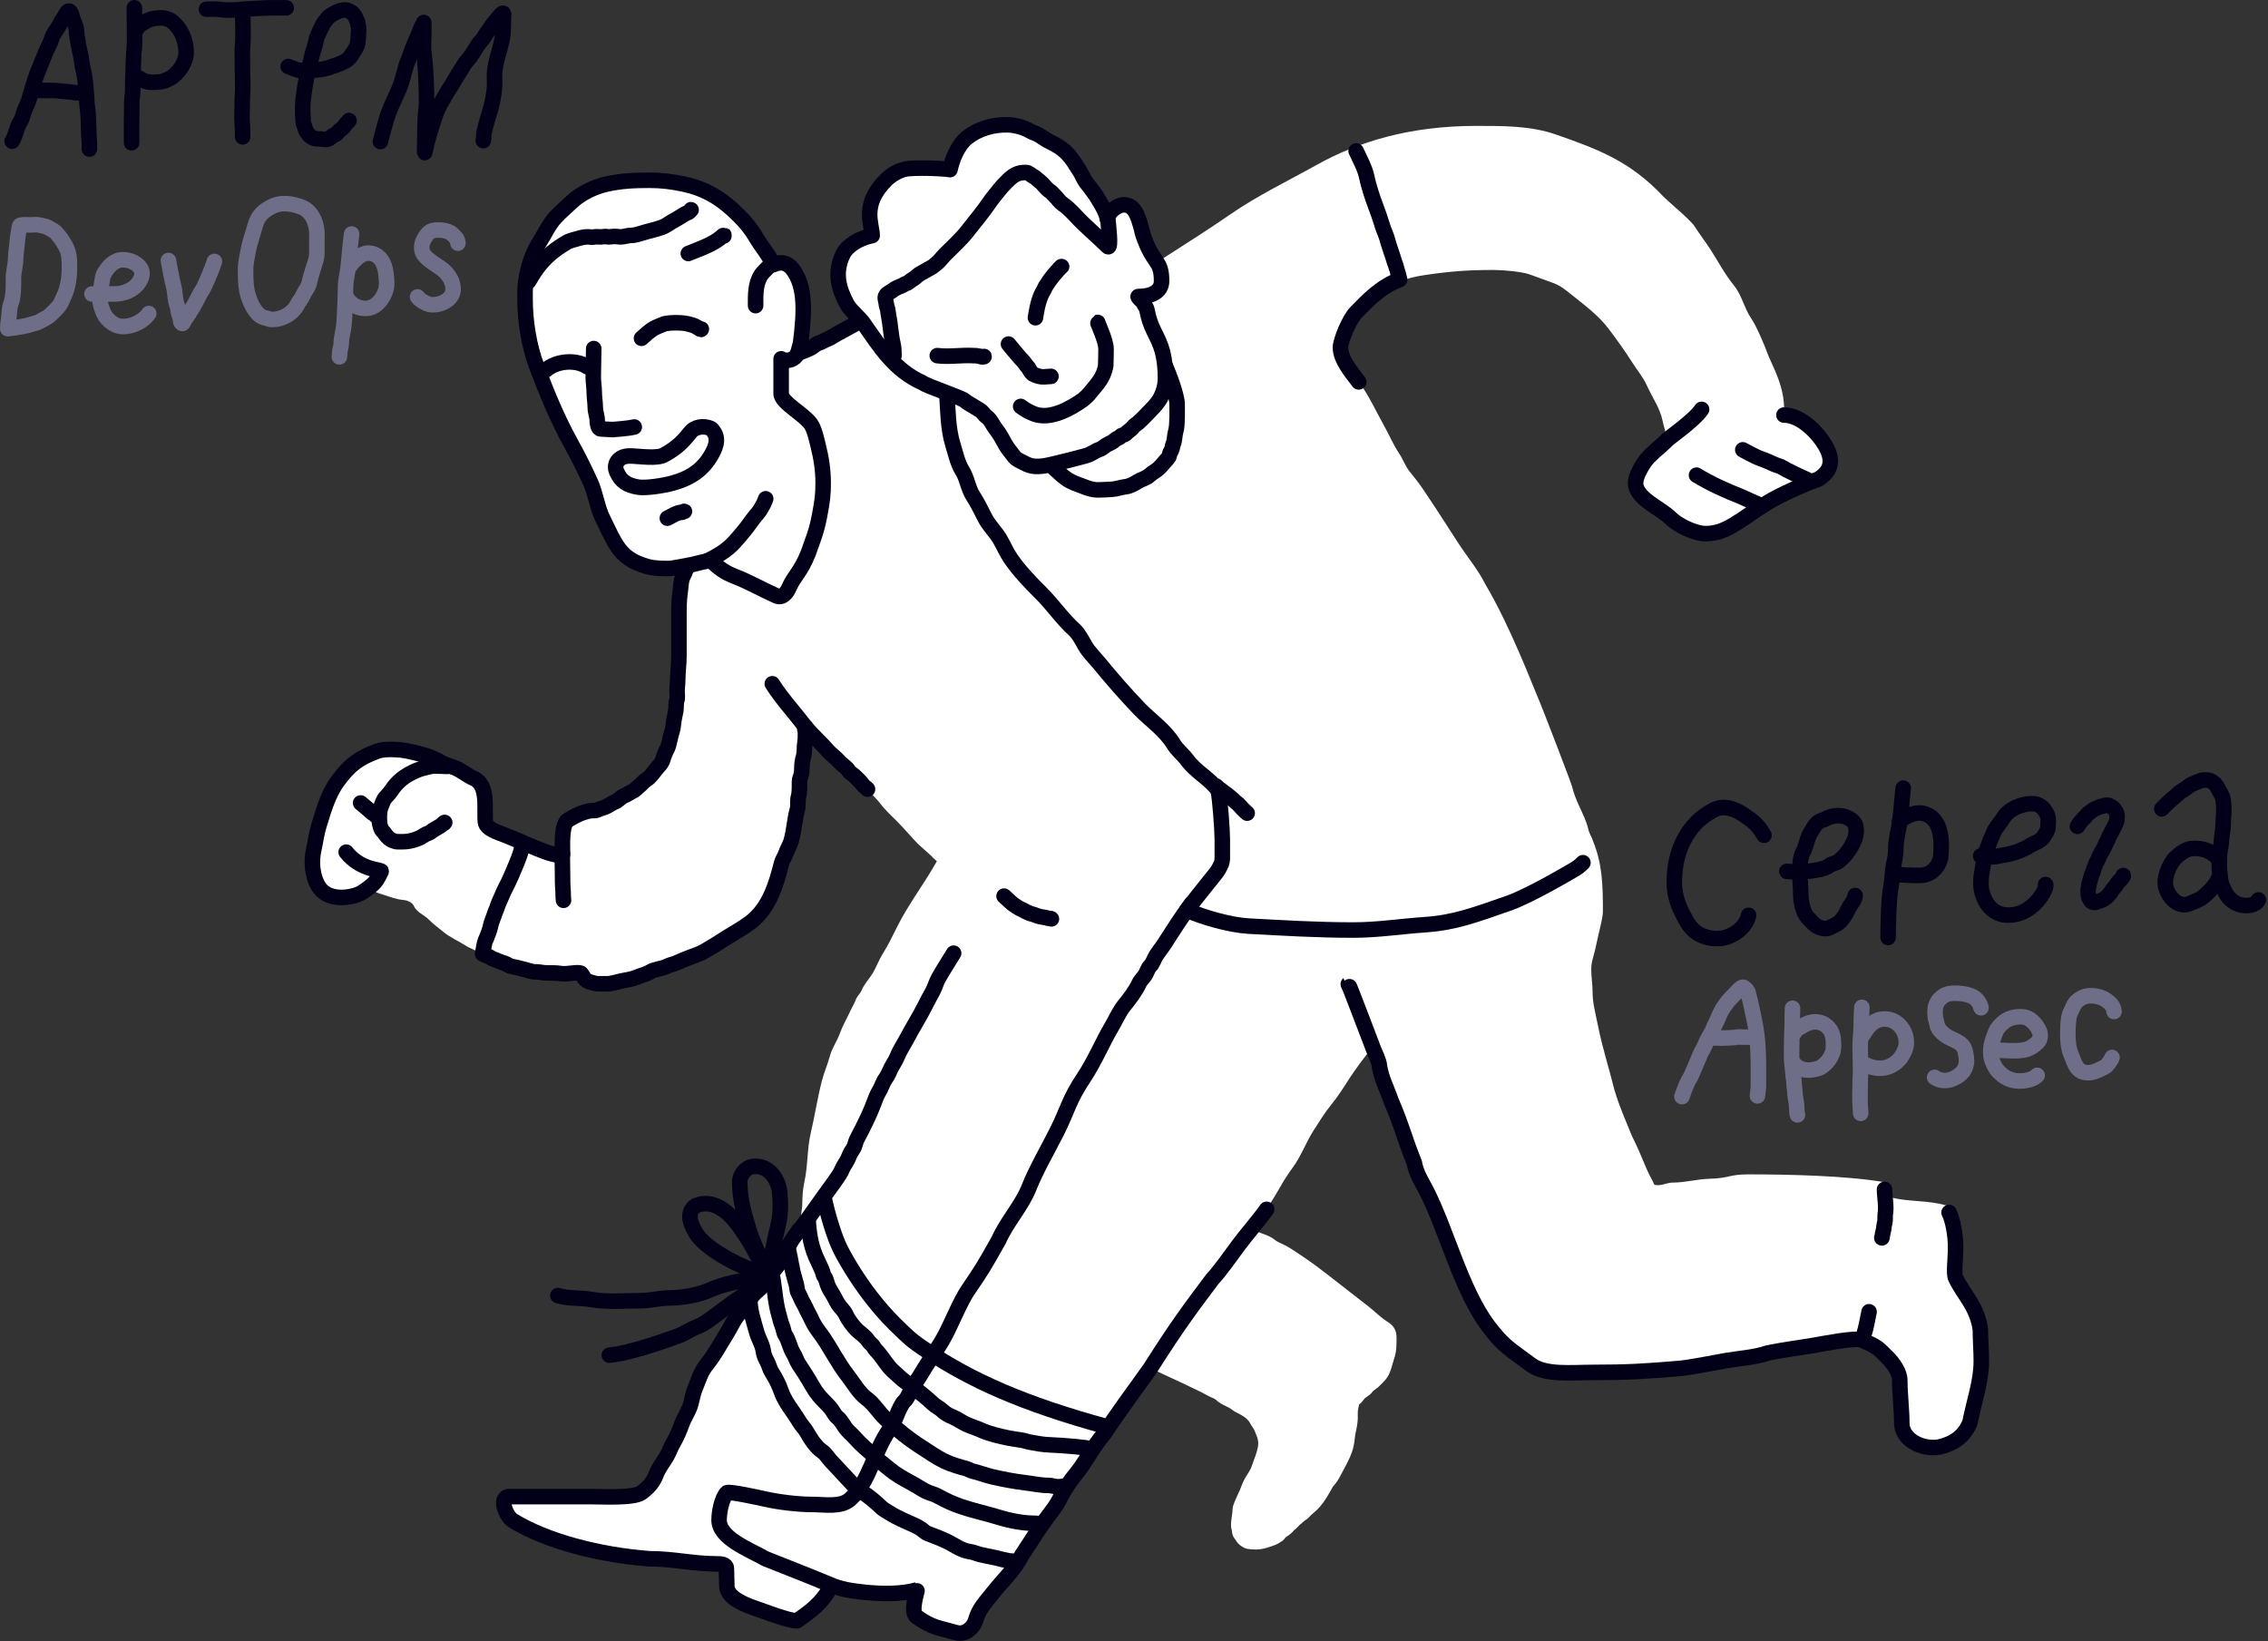 <?xml version="1.0" encoding="UTF-8"?> <svg xmlns="http://www.w3.org/2000/svg" width="876" height="634" viewBox="0 0 876 634" fill="none"><rect x="0" y="0" width="876" height="634" fill="#333333" stroke="none"/><g clip-path="url(#clip0_7720_3629)"><path d="M764.88 513.63C763.74 504.63 758.16 499.83 755.31 493.59C754.5 491.82 755.31 486.66 755.31 481.8C755.31 476.94 753.24 468.63 751.74 465.63C744.42 463.53 737.94 464.34 730.74 462.63C726.09 461.52 732.6 457.47 727.74 456.63C712.86 454.08 690.36 453.63 675.24 453.63C667.74 453.63 667.98 455.13 660.51 455.31C655.59 455.43 650.85 456.81 645.96 456.81C644.07 456.81 642.36 457.8 640.5 457.8C638.37 457.8 639.12 457.59 638.25 456.06C635.1 450.39 634.74 447.63 630.24 438.63C627.24 431.13 625.74 428.13 623.58 421.08C621.24 411.63 619.11 405.63 617.1 395.7C616.08 390.63 615.12 387.3 615.12 383.04C615.12 380.16 614.61 377.37 614.61 374.43C614.61 371.49 615.45 369.72 616.08 366.96L617.64 360C618.12 357.84 619.11 354.24 619.11 352.05C619.11 341.73 618.9 333.81 615.3 324.87C614.85 323.31 613.86 322.05 613.5 320.43C612.81 317.31 611.19 314.1 609.87 311.19C608.82 308.82 607.83 306.48 607.26 303.99C606.96 302.64 595.65 273.15 593.82 269.01C592.11 265.17 583.56 242.34 573.66 225.6C570.78 219.84 566.58 214.98 563.1 209.55C558.6 202.56 554.13 195.6 549.45 188.7C547.92 186.45 546.3 184.41 544.59 182.31C542.76 180.09 542.01 177.57 540.45 175.23C538.14 171.78 536.58 168 534.57 164.4C531.45 158.85 528.63 152.55 524.79 147.45C522.06 143.79 517.74 138.87 517.74 134.13C517.74 131.64 521.04 123.39 523.74 120.63C529.74 114.45 537.39 108.18 549.66 106.35C559.83 104.82 566.64 104.28 576.96 104.28C580.26 104.28 587.61 104.88 590.7 105.96C593.82 107.04 596.82 108.21 599.94 109.32C603.09 110.46 605.19 112.44 607.77 114.45C612.42 118.14 617.67 122.16 621.24 126.9C624.54 131.25 627.69 135.66 630.63 140.28C632.37 143.01 634.74 145.86 636.03 148.77C637.98 153.15 641.31 157.92 642.18 162.63C642.51 164.43 643.41 166.83 643.68 168.66V170.16C640.68 173.16 636.81 175.77 634.68 179.16C633.45 181.14 631.68 184.2 631.68 186.66C631.68 192.54 641.28 196.26 645.18 200.16C648 202.98 654.6 206.16 658.68 206.16C666.81 206.16 671.43 201.18 682.68 194.16C687.48 191.16 697.68 186.66 702.18 185.16C709.68 180.66 706.68 174.48 703.68 170.16C700.62 165.75 694.74 160.35 688.98 160.35C690 150 684.255 140.919 682.68 136.5C681.54 133.29 678.36 125.85 676.41 123.03C673.74 119.16 672.78 114 669.72 110.25C666.15 105.87 663.75 101.19 660.72 96.48C658.74 93.39 656.49 90.54 654.54 87.45C652.98 84.96 644.25 77.82 642.18 75.63C629.79 62.52 617.76 57.78 600.96 51.96C591.21 48.57 580.8 48.63 570.18 48.63C544.59 48.63 524.73 54.69 508.68 63.63C497.34 69.96 485.73 75.51 475.02 82.92C459.51 93.66 439.83 105.27 424.5 116.34C411.63 125.64 399.18 133.35 386.07 140.82L370.98 119.13L330.18 125.13C328.98 125.91 322.86 129.03 321.69 129.87C320.37 130.8 318.72 131.22 317.34 132.06C316.74 132.42 315.96 132.51 315.36 132.87C314.7 133.26 314.16 133.8 313.5 134.19C312.18 135 310.59 135.48 309.18 136.08L296.55 142.92L265.38 219.21C265.38 219.21 264.81 219.9 264.69 220.38C264.48 221.25 263.94 222.09 263.58 222.93C262.86 224.58 262.89 226.86 262.62 228.63C262.08 232.17 262.14 235.62 262.14 239.22V253.41C262.14 256.62 261.66 259.74 261.66 262.92C261.66 264.27 261.42 265.59 261.42 266.97C261.42 268.08 261.69 269.58 261.3 270.63C260.91 271.71 261.15 273.3 260.94 274.47C260.64 276.18 260.13 278.1 260.01 279.81C259.92 281.37 259.29 283.05 258.9 284.58C258.54 286.02 258.24 288.06 257.55 289.35C256.89 290.55 256.23 292.2 255.87 293.55C255.54 294.78 254.4 295.86 253.59 296.79C252.39 298.2 251.13 300.24 249.51 301.2C248.46 301.8 247.86 302.82 246.9 303.54C245.94 304.26 245.28 305.22 244.17 305.7C243.12 306.15 242.16 306.96 241.02 307.38C239.7 307.86 238.77 309.24 237.54 309.69C236.22 310.17 235.23 311.04 233.94 311.61C232.95 312.06 231.81 312.27 230.79 312.78C229.83 313.26 228.6 312.99 227.55 313.2C224.13 313.95 222.15 315.06 219.3 316.74C216.57 318.33 217.2 327.6 217.2 330.06C217.2 331.05 212.34 329.61 211.8 329.43C205.95 327.42 200.34 324.63 194.52 322.38C192.6 321.66 187.74 320.19 187.41 317.61C186.81 312.39 188.79 303.24 182.88 300.63C180.45 299.55 178.44 297.78 175.92 296.67C174 295.83 172.02 295.47 170.19 294.39C166.2 292.05 162.27 291.15 157.62 290.13C154.56 289.44 148.53 289.05 145.62 290.13C138.45 292.8 135.03 295.35 130.44 301.56C126.57 306.81 124.98 312.87 123.06 318.99C122.16 321.9 121.83 324.99 121.14 327.96C120 332.82 120.51 338.64 123.12 342.63C126.24 347.43 133.35 347.25 138.12 345.48C140.13 344.73 140.82 343.89 142.83 343.44C143.46 343.29 144.45 343.98 144.93 344.37C145.59 344.88 146.82 345.21 147.66 345.48C150.21 346.29 153.18 347.43 155.79 347.64C157.35 347.76 159.24 348.51 159.93 350.1C160.95 352.38 163.83 353.4 165.51 355.11C167.34 356.94 169.47 358.5 171.45 360.12C173.94 362.16 176.94 363.39 179.64 365.13C181.74 366.48 184.14 367.17 186.21 368.49C186.84 368.88 187.41 369.12 188.13 369.36C188.94 369.63 189.51 370.17 190.29 370.47C191.82 371.07 193.26 371.7 194.79 372.15C195.51 372.36 196.02 372.9 196.71 373.14C197.61 373.47 198.6 373.59 199.53 373.8C201.33 374.19 203.25 374.76 205.05 375.27C206.07 375.54 207.21 375.39 208.26 375.57C209.22 375.75 210.15 375.87 211.17 375.87C212.82 375.87 214.71 375.87 216.36 376.11C218.91 376.5 221.52 375.57 223.92 375.87C224.46 375.93 225.36 377.88 225.72 378.24C226.2 378.72 227.07 379.23 227.76 379.38C228.81 379.62 229.68 380.07 230.79 380.07C231.99 380.07 233.19 380.1 234.39 380.07C236.1 380.01 238.23 379.32 239.91 378.96C241.68 378.6 243.93 378.33 245.55 377.61C247.2 376.89 249.3 376.44 250.8 375.54C252.84 374.31 255.33 374.37 257.43 373.32C258.42 372.84 259.44 372.63 260.46 372.27C261.54 371.91 262.38 371.43 263.43 370.98C265.35 370.17 267.24 369.51 269.16 368.79C271.11 368.07 272.82 366.93 274.65 365.88C276.54 364.77 278.4 363.51 280.29 362.34C283.44 360.39 286.86 358.56 289.77 356.28C296.94 350.76 299.61 341.88 301.68 333.54C302.01 332.16 302.85 331.17 303.3 329.88C303.9 328.14 304.95 326.58 305.46 324.81C306.54 320.91 306.72 316.74 307.8 312.84C308.25 311.16 307.77 309.3 308.28 307.71C308.58 306.72 308.61 304.92 308.64 303.9C308.67 302.76 308.49 301.56 308.91 300.51C309.45 299.22 309.57 297.81 309.57 296.43C309.57 295.35 309.84 293.64 310.14 292.59C310.71 290.79 310.44 288.57 310.77 286.71C310.98 285.6 310.95 284.52 310.95 283.38C310.95 282.9 310.89 282.54 310.71 281.64L311.04 280.92C313.71 284.19 316.95 287.01 319.68 290.13C320.94 291.6 322.68 292.71 323.94 294.18C325.02 295.44 326.94 296.49 327.72 297.9C328.17 298.71 329.55 299.4 330.24 300.09C331.14 301.05 332.31 302.07 333.03 303.12C333.48 303.81 334.38 304.26 334.92 304.89C335.61 305.67 336.45 306.3 337.08 307.08C337.95 308.13 339.06 309.12 339.9 310.26C341.94 312.96 344.49 315.3 346.89 317.7C349.62 320.43 352.05 323.46 354.78 326.19C355.62 327.03 360 330.72 360.24 331.2L361.86 332.67C356.97 341.4 351.03 349.02 346.59 357.84C344.79 361.44 343.14 364.95 340.98 368.37C339.6 370.59 338.64 373.11 337.41 375.36C336.06 377.82 333.84 379.95 332.79 382.53C332.28 383.82 331.02 384.78 330.54 386.16C329.97 387.72 329.04 389.16 328.35 390.69C327.06 393.51 325.41 396.3 324.36 399.24C323.28 402.27 321.36 404.82 320.52 407.97C319.68 411.12 318.3 414.24 317.46 417.45C315.75 424.11 314.7 431.04 313.14 437.7C311.7 443.85 312.06 450.42 310.68 456.6C310.14 459.09 309.9 461.94 309.9 464.46C309.9 467.28 309.06 470.4 309.06 473.19C309.06 475.26 306.36 477.75 305.4 479.61C304.38 481.56 303.12 483.27 302.43 485.37C301.59 487.92 298.95 490.11 297.63 492.42C296.46 494.43 294.39 497.07 292.62 498.51C290.07 500.58 287.97 504.12 285.9 506.67C284.88 507.93 283.83 509.34 283.05 510.72C282.27 512.13 281.4 513.84 280.56 515.19C278.07 519.12 275.85 523.44 272.91 527.04C270.48 530.01 269.67 533.19 268.29 536.49C267.51 538.35 267.15 540.69 266.61 542.58C265.83 545.31 264.09 547.59 263.19 550.2C262.32 552.69 261.06 555.48 259.74 557.73C258.81 559.32 258.27 561.12 257.28 562.77C256.05 564.84 254.19 567.21 253.35 569.46C252.09 572.76 250.44 574.56 247.59 576.69C244.68 578.88 232.38 578.19 228.09 578.19H196.59C192.42 578.19 195.09 585.69 197.97 587.46C210.9 595.41 231.09 600.69 250.59 602.19C260.13 602.19 267.39 604.17 276.87 604.17C278.22 604.17 280.41 604.26 280.41 605.94C280.41 607.71 280.59 610.92 280.59 612.69C280.59 617.73 288.9 620.4 292.59 621.69C294.9 622.5 304.59 626.19 307.59 626.19C316.59 620.19 318.09 617.19 321.09 612.69L321.24 612.48C324.78 613.83 327.3 614.4 333.6 615.09C340.59 615.87 348.21 615.87 354.09 614.19C354.33 614.13 351.09 623.19 354.09 624.69C359.91 628.83 362.37 628.77 369.09 630.69C373.08 631.83 376.02 628.2 376.59 626.19C377.97 621.36 380.46 619.08 383.4 615.33C387.51 610.05 391.59 606.69 394.59 600.69C397.59 596.19 400.74 591.09 403.59 587.19C406.2 583.59 407.61 582.18 409.59 578.19C411.12 575.1 413.43 571.86 415.59 569.19C419.16 564.81 422.34 558.45 426.09 554.19C432.06 545.22 436.56 539.22 444.03 528.78L446.52 529.5C448.47 530.46 450.45 531.36 452.4 532.26C453.9 532.95 455.43 533.64 456.93 534.36L459.6 535.65C460.71 536.19 461.82 536.73 462.93 537.24C463.71 537.6 464.49 538.02 465.27 538.44C465.78 538.71 466.32 539.01 466.86 539.28C467.25 539.49 467.67 539.67 468.06 539.85C468.72 540.15 469.32 540.39 469.62 540.69C470.85 541.86 472.26 542.55 473.49 543.15C474.33 543.57 475.11 543.93 475.65 544.38C476.46 545.04 477.39 545.52 478.23 545.94C478.65 546.15 479.04 546.36 479.4 546.57L480.06 546.99C480.45 547.23 481.02 547.59 481.2 547.77L481.59 548.16C482.01 548.58 482.4 548.94 482.55 549.24C482.88 549.93 483.33 550.62 483.78 551.28C484.11 551.79 484.44 552.27 484.59 552.63L484.8 553.17C485.46 554.79 486 556.05 486 557.4C486 559.5 485.07 561.96 484.17 564.36C483.9 565.08 483.66 565.77 483.42 566.46C483.06 567.51 482.43 568.53 481.74 569.61C480.96 570.84 480.12 572.25 479.55 573.9C479.16 575.01 478.71 576 478.23 577.02L477.93 577.65C477.66 578.22 477.42 578.79 477.18 579.36L476.82 580.2C476.55 580.83 476.07 582.09 476.07 583.08C476.07 583.86 475.95 584.7 475.8 585.63C475.65 586.68 475.47 587.88 475.47 589.17C475.47 589.98 475.65 590.64 475.77 591.12C475.8 591.24 475.86 591.39 475.86 591.45C475.86 593.07 476.73 594.18 477.18 594.75L477.3 594.87C478.02 596.46 480.3 598.02 481.8 598.29C483 598.5 484.05 598.53 485.1 598.53C487.74 598.53 490.2 597.63 492.39 596.82L492.69 596.7C493.38 596.43 494.01 596.04 494.49 595.74L494.91 595.47C495.69 595.02 496.17 594.39 496.53 593.82C497.7 593.16 499.11 592.05 499.95 590.94C500.31 590.7 500.64 590.46 500.97 590.13C501.18 589.92 501.36 589.74 501.51 589.53C501.69 589.32 501.87 589.11 502.11 588.93C502.56 588.6 502.98 588.21 503.4 587.82L504.12 587.22C504.57 586.95 505.2 586.56 505.71 585.93C506.13 585.42 506.7 584.94 507.33 584.4C507.87 583.95 508.38 583.5 508.89 582.99C510.09 581.79 511.29 580.23 512.31 578.58C513.18 577.17 513.99 575.82 514.77 574.35C514.86 574.17 515.13 573.87 515.37 573.6C515.79 573.09 516.24 572.58 516.57 572.04C517.11 571.14 517.68 570.18 518.16 569.22C518.49 568.56 518.85 567.9 519.21 567.24C520.65 564.54 522.15 561.75 522.87 558.42C523.05 557.52 523.17 556.62 523.26 555.72C523.35 554.97 523.41 554.25 523.59 553.5C523.86 552.36 524.34 550.11 524.43 548.07C524.43 547.56 524.43 547.02 524.43 546.51C524.43 545.64 524.43 544.89 524.58 544.29C524.67 543.93 524.73 543.54 524.82 543.09C524.82 542.94 524.88 542.73 524.91 542.55C525.78 541.89 526.38 541.11 526.83 540.51L527.13 540.12C527.13 540.12 527.58 539.79 527.82 539.61C528.54 539.13 529.56 538.47 530.25 537.42C530.37 537.27 530.79 536.97 531.09 536.76C531.54 536.43 532.02 536.1 532.41 535.74C532.92 535.26 533.4 534.78 533.88 534.27L534.6 533.52C536.58 531.54 537.3 528.93 537.93 526.62C538.11 525.93 538.32 525.24 538.53 524.61C539.4 522.18 539.4 519.48 539.4 517.32V516.99C539.4 516.03 539.4 514.86 538.74 513.48C537.93 511.83 536.58 510.99 535.77 510.48C534.21 509.49 532.8 508.26 531.33 506.97C530.4 506.16 529.47 505.35 528.51 504.6C523.08 500.34 517.62 496.11 512.16 491.88C508.17 488.79 504.81 486.39 501.63 484.32L500.46 483.54C499.2 482.7 497.91 481.83 496.5 481.11C495.99 480.84 495.45 480.57 494.88 480.33C493.92 479.88 493.05 479.46 492.42 478.95C490.89 477.69 489.24 477.12 487.8 476.58C487.29 476.4 486.75 476.22 486.27 475.98C485.1 475.47 483.84 475.26 483.18 475.17C483.06 475.17 482.91 475.14 482.79 475.11C485.1 472.26 487.53 469.32 489.15 467.01C493.89 460.26 494.7 457.2 499.65 450.51C502.26 447 504.75 440.73 507.15 437.01C509.4 433.5 511.59 429.87 514.26 426.6C516.81 423.48 519.03 419.97 521.19 416.58C522.54 414.45 527.79 407.13 529.62 405.21C530.52 404.28 530.1 404.49 530.4 405.21C530.82 406.23 532.62 409.98 532.62 411.48C533.4 416.58 535.62 420.48 537.12 424.98C541.62 435.48 542.28 439.56 546.12 448.98C546.78 453.06 549.15 456.63 550.62 459.48C558.42 474.51 564.18 498.06 574.62 511.98C580.59 519.96 583.17 521.01 591.12 526.98C596.67 531.15 606.9 529.98 615.12 529.98C628.62 529.98 635.52 529.53 648.12 528.48C652.83 528.09 661.5 526.32 666.12 525.48C671.37 524.55 677.58 524.22 682.62 522.48C690.12 520.98 691.62 520.98 700.62 519.48C704.37 518.85 716.55 516.39 718.98 517.47C725.1 520.17 724.8 520.11 729.12 524.43C731.16 526.47 733.62 530.01 733.62 532.98C733.62 538.29 734.4 544.38 734.4 549.48C734.4 556.74 743.82 560.43 750.12 558.48C753.84 557.34 758.07 555.48 760.68 549.48C762.54 540.48 765.12 533.4 765.12 525.48C765.12 521.91 764.76 517.05 764.76 513.48L764.88 513.63Z" fill="white"></path><path d="M681.33 322.65C679.17 318.75 677.01 317.04 673.44 314.7C669.961 312.381 665.909 310.75 661.74 312.96C651.393 318.38 646.68 329.142 646.68 340.89C646.68 345 647.85 348.9 649.68 352.56C651.6 356.37 653.19 359.52 657.21 361.32C660.33 362.7 664.62 363.12 667.86 361.65C671.38 360.107 674.537 357.452 675.39 353.55" stroke="#020019" stroke-width="6" stroke-linecap="round"></path><path d="M690.15 336.57C693.09 336.84 695.82 336.9 698.73 336.51C701.16 336.18 704.67 335.82 706.62 334.29C707.7 333.45 709.35 333.51 710.37 332.52C711.27 331.65 712.26 330.84 713.01 329.88C714.42 328.08 715.62 326.25 716.4 324.06C717.03 322.26 717.39 318.99 715.92 317.46C713.28 314.73 708.69 314.37 705.33 316.23C704.31 316.8 703.14 316.89 702.21 317.64C700.92 318.69 700.53 319.77 699.63 321.06C697.89 323.55 697.8 326.67 696.36 329.22C695.1 331.41 695.22 335.28 695.22 337.74C695.22 340.2 695.52 342.75 695.52 345.21C695.52 347.91 696.33 352.56 698.31 354.51C699.48 355.68 700.56 357.18 702.06 357.93C702.93 358.38 704.13 358.71 705.12 358.71C706.47 358.74 707.79 357.69 709.05 357.15C711.24 356.22 713.04 353.04 714 350.91C714.66 349.44 716.55 347.55 716.55 345.93" stroke="#020019" stroke-width="6" stroke-linecap="round"></path><path d="M735.09 304.44C734.49 309.75 734.28 315.24 733.23 320.49C732.75 322.86 732.24 325.47 732.24 327.87C732.24 329.85 731.88 331.92 731.46 333.84C730.8 336.75 730.92 339.87 730.32 342.81C729.48 346.98 729.27 357.87 729.27 362.13" stroke="#020019" stroke-width="6" stroke-linecap="round"></path><path d="M733.74 317.13C735.21 316.14 739.74 312.63 744.3 314.67C749.82 317.13 750.24 324.63 749.55 331.29C748.71 335.13 745.71 337.98 742.02 338.13C737.73 338.31 732 337.65 733.05 337.98" stroke="#020019" stroke-width="6" stroke-linecap="round" stroke-linejoin="round"></path><path d="M765.03 330.63C767.28 330.96 769.2 331.2 771.42 330.75C774.186 330.181 776.903 329.92 779.55 328.83C780.84 328.26 782.34 327.75 783.51 326.97C785.517 325.59 788.215 325.179 789.54 322.89C790.2 321.78 791.01 320.79 791.01 319.41C791.01 318.03 791.37 316.44 790.83 315.03C789.756 312.166 787.743 310.44 784.8 310.44C780.835 310.44 775.879 312.439 773.73 315.99C772.579 317.909 770.497 320.019 769.8 322.11C769.47 323.16 768.84 324.09 768.51 325.17C768.12 326.49 767.4 327.72 767.07 329.07C766.74 330.27 766.56 331.5 766.26 332.7C765.594 336.028 764.81 339.687 765.24 343.08C765.578 345.684 766.891 348.781 768.78 350.67C770.31 352.2 772.38 353.25 774.54 353.43C785.34 354.33 791.04 342.63 790.08 341.67" stroke="#020019" stroke-width="6" stroke-linecap="round"></path><path d="M802.41 319.2C803.22 317.91 803.94 316.89 805.08 315.87C805.44 315.54 805.83 315.15 806.1 314.73C806.4 314.22 806.97 313.98 807.39 313.65C807.84 313.29 808.35 312.9 808.83 312.63C809.46 312.27 810.15 312.06 810.78 311.73C811.29 311.46 811.89 311.52 812.43 311.31C813.09 311.04 814.32 310.77 814.86 311.31C815.04 311.46 815.25 311.52 815.46 311.58C815.73 311.67 815.88 311.82 816.09 312C816.57 312.42 816.93 312.87 817.23 313.44C817.98 314.79 817.77 316.8 817.2 318.15C816.75 319.17 816.18 320.16 815.67 321.15C815.34 321.84 814.95 322.53 814.56 323.19C814.29 323.64 814.35 324.18 814.02 324.6C813.78 324.9 813.63 325.38 813.45 325.71C813.21 326.22 812.97 326.73 812.73 327.24C812.28 328.26 811.65 329.22 811.11 330.21C810.84 330.69 810.66 331.23 810.45 331.74C810.21 332.31 809.88 332.88 809.58 333.42C809.37 333.84 809.34 334.29 809.13 334.68C808.95 335.01 808.77 335.46 808.68 335.82C808.5 336.84 807.87 337.74 807.66 338.73C807.48 339.6 807.12 340.44 806.94 341.31C806.79 342.03 806.67 342.72 806.55 343.44C806.43 344.16 806.55 344.94 806.61 345.63C806.67 346.38 806.91 346.86 807.24 347.49C807.42 347.85 807.78 348.3 808.17 348.45C808.56 348.6 809.37 348.75 809.76 348.48C810.03 348.27 810.39 348.24 810.72 348.15C811.02 348.06 811.29 347.88 811.62 347.79C812.1 347.67 812.4 347.31 812.85 347.1C813.48 346.8 814.05 346.08 814.53 345.6C814.8 345.33 814.98 345 815.22 344.76C815.46 344.52 815.52 344.25 815.7 343.95C816.12 343.35 816.66 342.84 817.11 342.24C817.56 341.64 817.89 340.98 818.4 340.44C818.85 339.99 819.36 339.6 819.69 339.06C819.81 338.85 820.2 338.4 820.11 338.19" stroke="#020019" stroke-width="6" stroke-linecap="round"></path><path d="M834.96 312.451C836.16 311.281 837.33 309.991 838.62 308.911C839.28 308.341 839.94 307.861 840.57 307.261C841.23 306.661 841.95 305.941 842.73 305.491C843.6 305.011 844.41 304.471 845.13 303.841C845.73 303.301 846.6 302.911 847.35 302.611C847.71 302.461 848.07 302.281 848.4 302.131C848.76 301.981 849.18 301.921 849.51 301.741C850.11 301.411 850.95 301.291 851.64 301.291C852.24 301.291 853.02 301.291 853.59 301.531C854.94 302.071 855.96 303.031 856.59 304.351C857.31 305.851 858.45 307.321 858.69 309.001C858.84 310.081 858.93 311.131 858.93 312.211V314.041C858.93 314.701 858.78 315.361 858.78 316.021C858.72 318.121 858.66 320.191 858.3 322.261C858 324.121 858.03 326.041 857.61 327.901C857.13 330.001 857.19 332.281 857.19 334.411C857.19 335.911 857.4 337.351 857.58 338.821C857.73 340.171 857.94 341.491 858.54 342.751C858.81 343.321 859.11 343.921 859.38 344.491C859.59 344.971 859.92 345.391 860.19 345.841C860.73 346.801 861.75 347.551 862.56 348.271C862.77 348.451 863.07 348.541 863.31 348.691C863.49 348.811 863.73 348.991 863.94 349.051C864.42 349.201 864.84 349.411 865.32 349.531C867.57 350.101 871.11 349.921 872.28 347.611" stroke="#020019" stroke-width="6" stroke-linecap="round"></path><path d="M856.5 331.5C855.33 330.06 853.95 329.161 852.21 328.471C850.53 327.811 848.43 327.601 846.63 327.751C844.29 327.961 842.04 329.701 840.39 331.231C837.75 333.721 835.5 339.511 836.64 343.081C838.05 347.431 841.98 350.761 845.91 348.961C847.62 348.181 849.63 347.581 851.07 346.351C852.9 344.821 855.93 341.911 856.71 339.631" stroke="#020019" stroke-width="6" stroke-linecap="round" stroke-linejoin="round"></path><path d="M649.65 423.6C650.19 421.89 650.82 420.36 651.48 418.74C651.99 417.54 652.77 416.46 653.31 415.26C654.45 412.62 655.62 410.04 656.67 407.37C657.03 406.47 657.57 405.63 658.02 404.79C658.62 403.65 658.98 402.42 659.61 401.31C660.27 400.17 660.96 399.09 661.5 397.89C661.89 396.99 662.25 396.06 662.7 395.19C663.6 393.51 664.14 391.65 665.13 390.03C666.09 388.5 667.2 386.85 668.49 385.59C669.54 384.54 670.5 383.43 671.55 382.41C671.97 381.99 672.84 381.06 673.44 381.39C674.4 381.9 675.18 382.86 675.33 383.94C675.45 384.84 675.81 385.74 676.02 386.64C676.26 387.75 676.53 388.86 676.74 390C677.16 392.1 677.67 394.17 678.03 396.27C678.39 398.37 678.66 400.41 678.84 402.54C679.26 407.91 679.17 413.31 679.17 418.71C679.17 419.49 679.17 420.24 679.08 421.02C679.08 421.41 678.93 421.8 678.9 422.19C678.9 422.55 678.81 422.91 678.81 423.3" stroke="#6E6E89" stroke-width="6" stroke-linecap="round"></path><path d="M660.196 400.98C661.516 400.8 664.2 401.04 665.55 400.98C666.51 400.92 667.44 400.92 668.4 400.86C669.3 400.8 670.29 400.77 671.16 400.59C671.76 400.47 672.36 400.62 672.96 400.62L678 400.59" stroke="#6E6E89" stroke-width="6" stroke-linecap="round"></path><path d="M765.15 389.28C764.79 387.54 763.47 385.65 761.79 384.9C759.66 383.94 757.29 383.64 754.95 383.64C753.48 383.64 751.89 383.88 750.63 384.72C750.03 385.11 749.46 385.62 748.98 386.13C748.53 386.58 748.29 387.15 747.99 387.72C747.45 388.74 747.39 389.97 747.39 391.11C747.39 392.88 747.81 394.26 748.23 395.97C748.65 397.71 750 398.88 751.35 399.9C754.11 401.94 758.28 402.15 759.09 406.26C759.39 407.73 759.72 409.44 759.45 410.94C759.15 412.65 758.43 413.85 757.11 414.99C756.24 415.74 751.74 419.16 747.24 416.16" stroke="#6E6E89" stroke-width="6" stroke-linecap="round"></path><path d="M769.59 405.33C771.72 405.75 773.79 405.75 775.92 405.84C777.81 405.93 779.85 405.9 781.71 405.6C783.72 405.27 785.67 403.98 787.08 402.54C788.07 401.52 788.28 399.75 787.74 398.43C787.08 396.81 786.21 395.58 784.89 394.41C784.38 393.96 783.84 393.6 783.24 393.3C781.68 392.49 778.77 392.67 777.06 393.18C775.02 393.78 773.61 394.86 772.23 396.42C771.75 396.96 771.24 397.65 770.94 398.31C770.16 400.2 769.59 401.76 769.14 403.74C768.81 405.3 768.78 407.61 769.26 409.11C769.83 410.85 770.67 412.71 771.99 414.03C773.7 415.74 775.26 416.73 777.6 417.3C779.85 417.87 784.77 417.63 786.84 415.38" stroke="#6E6E89" stroke-width="6" stroke-linecap="round"></path><path d="M816.54 390.721C816.33 389.551 816.12 388.681 815.25 387.811C814.17 386.731 812.88 385.74 811.41 385.26C809.01 384.45 805.62 384.211 803.43 385.801C802.77 386.281 801.99 386.791 801.51 387.481C800.97 388.261 800.61 389.101 800.22 389.971C799.89 390.721 799.5 391.411 799.29 392.221C798.99 393.301 798.9 394.441 798.81 395.551C798.69 396.871 798.69 398.25 798.69 399.6C798.69 402.113 798.93 404.972 799.92 407.28C800.25 408.12 800.55 408.991 800.91 409.831C801.63 411.631 802.71 413.641 804.78 414.151C807.884 414.903 810.044 413.552 812.85 412.2C813.6 411.84 814.32 410.881 814.77 410.221C815.1 409.711 815.58 409.081 815.76 408.481" stroke="#6E6E89" stroke-width="6" stroke-linecap="round"></path><path d="M692.34 389.459C692.25 391.529 692.25 393.629 692.25 395.699C692.25 397.259 692.07 398.819 692.07 400.379C692.07 402.629 691.98 404.849 691.98 407.099C691.98 408.839 692.04 410.579 692.31 412.319C692.43 413.099 692.4 413.939 692.55 414.749C692.64 415.199 692.55 415.649 692.67 416.099C692.73 416.399 692.82 416.729 692.85 416.999C692.85 417.929 692.97 418.799 693.03 419.729C693.09 420.509 693.27 421.289 693.3 422.039C693.33 423.389 693.6 424.799 693.84 426.149C693.99 426.899 693.9 427.679 693.99 428.429C694.05 429.119 694.02 430.019 694.26 430.649" stroke="#6E6E89" stroke-width="6" stroke-linecap="round"></path><path d="M693 399C694.05 397.17 695.22 396.9 696.96 395.88C699.06 394.65 701.67 394.29 703.92 395.28C704.97 395.76 705.39 396.15 706.2 396.96C707.91 398.67 708.18 401.16 708.18 403.47C708.18 404.64 708.15 405.75 707.73 406.86C707.01 408.75 705.93 410.28 704.34 411.51C703.71 411.99 703.17 412.5 702.36 412.68C696.24 414.63 693.754 411.75 693 411" stroke="#6E6E89" stroke-width="6" stroke-linecap="round"></path><path d="M719.13 389.101C719.01 391.411 718.89 393.721 718.89 396.031C718.89 397.711 718.68 399.361 718.62 401.041C718.62 402.301 718.41 403.531 718.47 404.821C718.5 405.691 718.53 406.561 718.53 407.431C718.53 409.141 718.59 410.851 718.62 412.591C718.62 413.431 718.74 414.211 718.62 415.051C718.53 415.771 718.5 416.491 718.5 417.211C718.5 419.911 718.35 422.611 718.41 425.311C718.41 426.361 718.53 427.441 718.59 428.521C718.59 429.031 718.68 429.541 718.68 430.051" stroke="#6E6E89" stroke-width="6" stroke-linecap="round"></path><path d="M718.74 401.131C719.16 400.111 720.12 398.881 720.72 397.951C721.86 396.181 723.75 394.381 725.85 393.871C729.39 392.971 732.75 394.321 734.85 397.561C735.87 399.151 736.32 400.891 736.32 402.781C736.32 404.881 735.21 407.011 734.04 408.691C727.77 416.161 719.64 410.761 719.67 410.761" stroke="#6E6E89" stroke-width="6" stroke-linecap="round"></path><path d="M4.68 54.541C6.18 52.261 6.3 49.291 7.83 47.011C8.73 45.661 8.91 43.921 9.54 42.451C10.08 41.191 10.68 40.021 11.1 38.731C12.18 35.281 13.05 31.741 14.34 28.381C15.36 25.711 16.5 23.191 17.52 20.521C18.09 19.051 18.9 17.671 19.5 16.201C19.92 15.151 20.19 14.011 20.82 13.051C21.48 12.061 22.05 11.071 22.68 10.111C23.19 9.331 23.52 8.281 24.12 7.591C24.96 6.661 25.2 5.491 25.95 4.651C27.27 3.181 27.81 6.301 28.17 7.381C28.62 8.731 29.46 10.231 29.52 11.641C29.58 13.291 29.91 14.851 30.15 16.471C30.51 19.021 31.35 21.451 31.62 24.031C31.86 26.311 32.64 28.561 32.85 30.841C33.06 33.391 33.42 35.881 33.48 38.461C33.54 40.951 34.11 43.381 34.11 45.871C34.11 47.821 34.32 49.741 34.32 51.721C34.32 53.071 34.53 54.241 34.53 55.651C34.53 56.281 34.53 56.941 34.53 57.571" stroke="#020019" stroke-width="6" stroke-linecap="round"></path><path d="M12.677 34.98C15.167 34.86 18.81 34.979 21.3 34.979C22.68 34.979 23.97 35.369 25.35 35.369C26.94 35.369 28.5 35.849 30.12 35.879C30.48 35.879 32.67 36 33 36" stroke="#020019" stroke-width="6" stroke-linecap="round"></path><path d="M51.99 12.299C52.71 11.369 53.49 9.929 54.6 9.269C55.53 8.729 56.52 8.069 57.54 7.679C59.01 7.109 60.63 6.899 62.16 6.899C63.54 6.899 65.1 7.289 66.24 8.129C70.02 10.919 71.91 15.719 71.91 20.369C71.91 21.299 71.64 22.469 71.31 23.339C70.68 24.989 69.78 26.639 68.52 27.899C67.86 28.559 67.14 29.339 66.36 29.849C65.58 30.359 64.65 30.719 63.84 31.109C62.97 31.499 61.71 31.679 60.78 31.679C59.85 31.679 59.04 31.889 58.14 31.769C57.12 31.649 55.92 31.469 55.05 30.929C54.75 30.749 53.19 29.969 52.05 29.129" stroke="#020019" stroke-width="6" stroke-linecap="round"></path><path d="M51.9 3C51.9 6.72 51.99 10.44 51.99 14.16C51.99 16.29 51.99 18.48 51.63 20.58C51.57 20.94 51.63 21.36 51.63 21.75C51.63 22.26 51.54 22.74 51.54 23.25C51.54 24.36 51.45 25.5 51.45 26.61C51.45 28.35 51.27 30.09 51.27 31.8V35.1C51.27 36.42 50.91 37.74 50.91 39.06C50.88 41.55 50.82 44.01 50.82 46.5V55.14" stroke="#020019" stroke-width="6" stroke-linecap="round"></path><path d="M79.74 3.569C81.96 3.479 83.94 3.479 86.1 3.779C87.78 3.989 89.52 3.839 91.23 3.839C92.58 3.839 93.87 3.479 95.22 3.479C96.81 3.479 98.4 3.209 99.99 3.209C101.31 3.209 102.6 3.029 103.92 3.029H110.55" stroke="#020019" stroke-width="6" stroke-linecap="round"></path><path d="M93.72 3.926C93.72 7.826 94.08 13.53 93.72 17.43C93.51 19.651 93.63 21.84 93.63 24.09C93.63 25.081 93.63 26.041 93.63 27.03C93.63 28.11 93.72 29.16 93.72 30.241C93.72 32.1 93.84 33.961 93.72 35.85C93.54 37.95 93.54 40.081 93.54 42.211C93.54 43.861 93.39 45.511 93.54 47.16C93.69 49.02 93.72 50.971 93.72 52.861" stroke="#020019" stroke-width="6" stroke-linecap="round"></path><path d="M111.3 25.679C112.8 26.189 114.75 27.209 116.43 27.209C117 27.209 117.57 27.209 118.14 27.299C119.55 27.539 121.02 27.089 122.43 26.999C123.87 26.909 125.37 26.609 126.78 26.219C127.56 25.979 128.31 25.589 129.12 25.409C129.57 25.289 130.02 25.199 130.44 24.959C130.77 24.749 131.16 24.689 131.49 24.539C131.97 24.329 132.42 23.999 132.93 23.819C133.77 23.519 134.76 22.679 135.3 21.929C136.05 20.879 136.68 19.769 137.4 18.689C137.7 18.239 137.85 17.609 138.06 17.129C138.3 16.589 138.15 15.929 138.3 15.359C138.45 14.849 138.39 14.309 138.39 13.769C138.39 13.289 138.51 12.869 138.51 12.419C138.51 11.579 138.6 10.619 138.36 9.809C138.21 9.329 138.21 8.819 138.06 8.339C137.94 7.919 137.64 7.559 137.49 7.139C137.19 6.269 136.56 5.309 135.78 4.769C135.06 4.289 134.22 3.839 133.35 3.839C131.88 3.839 130.56 4.319 129.27 5.039C128.55 5.459 127.56 5.939 126.96 6.509C126.45 7.019 126.03 7.619 125.58 8.159C125.07 8.789 124.68 9.359 124.38 10.139C124.05 11.009 123.51 11.789 123.18 12.659C122.91 13.379 122.49 14.069 122.28 14.789C122.04 15.629 121.95 16.499 121.71 17.339C121.23 19.019 120.63 20.639 120.27 22.349C119.67 25.379 118.62 28.319 118.14 31.379C117.57 34.919 116.91 38.399 116.91 41.999C116.91 43.739 117 45.419 117.12 47.129C117.18 47.819 117.48 48.479 117.72 49.109C117.93 49.619 118.02 50.249 118.32 50.729C119.4 52.499 120.63 53.639 122.76 53.639C123.87 53.639 124.92 53.849 126.06 53.849C127.26 53.849 127.74 52.829 128.67 52.319C129.03 52.109 129.69 52.019 129.96 51.719C130.26 51.419 130.47 51.059 130.77 50.759C131.43 50.099 132.3 49.649 132.87 48.929C133.17 48.569 133.35 48.119 133.68 47.789C134.1 47.369 134.46 47.039 134.82 46.559" stroke="#020019" stroke-width="6" stroke-linecap="round"></path><path d="M146.94 54.691C147.69 51.691 148.47 48.661 149.37 45.721C150.24 42.871 151.47 40.231 152.7 37.561C153.78 35.251 154.86 32.851 155.49 30.361C155.88 28.831 156.3 27.301 156.75 25.771C157.26 24.061 158.04 22.471 158.58 20.761C159.42 18.001 160.77 15.511 161.82 12.841C162.15 11.971 162.51 11.131 162.84 10.291C162.99 9.901 163.23 9.631 163.41 9.271C163.5 9.091 163.53 8.851 163.68 8.701C163.74 8.641 163.68 9.031 163.68 9.121V13.531C163.68 15.091 163.56 16.681 163.56 18.241C163.56 19.801 163.89 21.571 164.04 23.191C164.52 28.621 164.76 34.081 164.76 39.541C164.76 41.281 164.43 42.931 164.34 44.641C164.22 46.801 164.13 48.931 164.13 51.091C164.13 53.641 164.01 56.161 164.01 58.681C164.01 59.941 164.58 56.251 164.94 55.021C165.42 53.431 165.78 51.811 166.29 50.221C166.86 48.361 167.52 46.531 168.09 44.671C168.96 41.881 170.61 39.211 172.08 36.721C172.77 35.551 173.37 34.441 174.15 33.331C174.93 32.221 175.5 31.021 176.22 29.881C176.91 28.801 177.6 27.721 178.26 26.611C178.92 25.531 179.58 24.301 180.45 23.401C182.25 21.511 183.3 19.321 184.71 17.191C185.37 16.201 186.36 15.421 186.93 14.371C187.41 13.471 188.04 12.661 188.64 11.821C189.21 11.011 189.75 10.171 190.32 9.391C190.8 8.701 191.43 8.131 191.91 7.441C192.33 6.811 192.87 6.331 193.35 5.761C193.53 5.551 193.95 5.101 194.25 5.101C194.67 5.101 194.49 5.941 194.49 6.211C194.49 7.741 194.37 9.271 194.37 10.801C194.37 17.761 190.65 23.401 191.01 30.481C191.07 31.351 191.04 32.281 191.01 33.151C190.92 35.071 190.62 37.081 190.26 38.971C189.57 42.361 188.34 45.601 187.5 48.961C187.2 50.191 186.81 51.571 186.81 52.861C186.81 53.371 186.78 53.821 186.66 54.331" stroke="#020019" stroke-width="6" stroke-linecap="round"></path><path d="M3.36 123.18C3.15 124.44 3 125.67 3 126.96C3.78 126.96 9.54 126 10.29 125.79C11.07 125.58 11.85 125.4 12.63 125.13C13.44 124.83 14.58 124.65 15.3 124.2C16.11 123.72 17.04 123.24 17.91 122.76C19.17 122.1 20.04 121.05 21.03 120.09C21.78 119.34 22.53 118.591 23.13 117.721C23.7 116.851 24 115.83 24.48 114.9C26.34 111.18 26.82 107.101 26.82 102.991C26.82 100.201 26.76 97.77 25.41 95.221C24.84 94.171 24.21 93.121 23.55 92.16C23.01 91.38 22.32 90.751 21.78 90.001C21.39 89.43 20.31 88.951 19.74 88.561C19.2 88.201 18.33 87.721 17.73 87.51C16.89 87.24 15.96 87.121 15.09 86.91C13.98 86.641 13.08 86.85 12 86.88C10.53 86.91 9.21 86.641 7.8 87.061C7.38 87.18 7.35 88.65 7.29 88.981C6.99 90.361 6.81 91.77 6.69 93.18C6.51 95.49 6.09 97.74 6.03 100.05C5.97 102.57 5.19 105.09 5.19 107.64C5.19 110.79 5.28 114.42 4.17 117.42C3.51 119.19 3.66 121.35 3.36 123.21V123.18Z" stroke="#6E6E89" stroke-width="6" stroke-linecap="round" stroke-linejoin="round"></path><path d="M35.52 113.55H44.16C46.68 113.55 49.44 112.8 51.48 111.3C53.46 109.86 55.68 106.74 54.54 104.16C53.46 101.67 50.04 100.32 47.49 100.32C44.19 100.32 41.76 102.93 40.2 105.66C39.45 106.98 39.48 108.81 39.15 110.25C38.61 112.8 38.28 116.16 39.15 118.62C39.69 120.15 40.11 121.56 41.19 122.79C42.24 123.99 43.26 124.89 44.73 125.55C48.84 127.35 55.11 124.65 57.45 121.11" stroke="#6E6E89" stroke-width="6" stroke-linecap="round"></path><path d="M65.04 100.62C65.73 103.92 66.18 107.22 67.05 110.49C67.44 111.9 67.53 113.46 67.71 114.9C67.86 115.95 68.1 117.15 68.46 118.14C68.79 119.04 68.76 119.97 69 120.9C69.27 121.86 69.72 122.85 69.72 123.87C69.72 124.2 69.99 124.71 70.26 124.92C70.65 125.25 71.07 123.93 71.16 123.81C71.61 122.94 72.36 122.22 72.84 121.35C73.59 119.97 74.55 118.71 75.24 117.33C75.72 116.37 76.32 115.44 76.74 114.45C77.31 113.13 78.27 112.02 78.87 110.73C80.34 107.55 81.72 104.28 82.83 100.98" stroke="#6E6E89" stroke-width="6" stroke-linecap="round"></path><path d="M104.46 80.07C108.39 77.85 112.83 78.51 116.85 80.16C120.24 81.63 121.47 85.35 121.62 85.8C122.7 88.62 122.37 91.62 122.37 94.59C122.37 96.54 122.55 98.61 122.01 100.5C121.14 103.41 120.12 106.17 119.49 109.11C119.25 110.22 118.74 111.18 118.11 112.11C117.27 113.31 116.82 114.84 115.92 115.98C115.5 116.52 115.05 117.3 114.72 117.9C112.8 121.35 108.93 123.42 105.03 123.42C104.13 123.42 103.32 122.94 102.42 122.79C98.52 122.1 95.97 115.59 95.34 112.14C94.83 109.41 94.86 106.74 94.86 103.95C94.86 101.34 95.61 98.64 96.03 96.09C96.3 94.44 96.9 92.76 97.38 91.17C97.86 89.58 98.28 87.96 98.79 86.37C99.78 83.28 101.7 81.6 104.43 80.07H104.46Z" stroke="#6E6E89" stroke-width="6" stroke-linecap="round"></path><path d="M135.81 90.39C135.24 94.68 134.94 98.97 134.46 103.29C134.19 105.66 133.56 108.03 133.47 110.43C133.41 112.11 133.47 113.79 133.38 115.47C133.08 120.03 133.23 124.83 132.21 129.3C131.97 130.41 131.79 131.79 131.79 132.9C131.79 133.86 131.34 134.73 131.28 135.66C131.25 136.38 131.1 137.1 131.1 137.85" stroke="#6E6E89" stroke-width="6" stroke-linecap="round"></path><path d="M135.24 102.63C136.8 100.47 139.47 97.769 142.2 97.769C146.61 97.769 148.62 101.7 149.04 105.51C149.28 107.73 149.64 109.86 148.98 112.08C147.96 115.56 145.11 119.13 141.21 119.13C135.69 119.13 133.71 114.6 133.71 114.63" stroke="#6E6E89" stroke-width="6" stroke-linecap="round"></path><path d="M176.88 93.93C176.67 92.04 175.83 91.59 174.6 90.36C173.04 88.83 168.3 88.32 166.32 89.4C165.09 90.06 164.58 91.02 163.89 92.16C162.51 94.47 162.45 97.26 164.31 99.12C166.26 101.07 168.06 102.03 170.25 103.56C172.98 105.45 175.02 108.42 175.02 111.78C175.02 116.13 169.08 118.47 165.54 117.51C164.79 117.3 162.24 116.13 161.28 114.69" stroke="#6E6E89" stroke-width="6" stroke-linecap="round"></path><path d="M285.24 83.13C288.06 85.95 290.16 88.5 292.14 91.89C294.09 95.22 297.21 98.82 298.71 102.24C300.72 101.31 303.69 100.74 306.21 104.1C311.22 110.76 310.71 120.6 309.21 132.6C308.34 135.27 308.4 137.37 306.21 138.6C304.02 139.83 301.71 138.75 301.71 138.6V152.1C301.71 155.61 311.55 160.53 313.56 164.4C314.76 166.65 315.3 169.32 315.93 171.81C317.19 176.85 317.94 181.35 317.94 186.57C317.94 191.1 317.7 193.14 316.47 199.62C315.21 206.1 313.71 209.1 312.21 213.6C309.21 221.1 306.78 222.36 304.71 227.1C303.93 228.87 302.22 231.21 299.88 230.16C294.36 227.7 289.38 224.79 283.71 222.6C280.08 221.22 277.41 219.3 274.71 216.6C274.32 216.21 268.2 217.92 267.21 218.1C263.64 218.76 259.71 219.6 258.21 219.6C252.33 219.6 250.53 219.09 247.71 218.1C242.64 216.3 239.7 213.54 237.21 209.1C235.47 206.01 234.3 203.28 232.71 200.1C230.82 196.35 229.95 190.44 228.21 186.6C226.02 181.71 223.26 176.19 220.71 171.6C215.16 161.61 211.29 152.01 207.24 141.36C204.33 133.68 202.8 123.96 202.8 115.71C202.8 113.43 202.74 111.18 203.07 108.93C203.97 103.11 205.35 98.25 208.59 93.18C210.48 90.21 211.98 86.79 214.35 84.18C216.39 81.93 218.76 79.98 220.92 77.91C224.25 74.7 229.71 72.12 234.21 71.13C239.88 69.87 244.86 69.63 250.71 69.63C255.54 69.63 259.56 70.14 264.21 71.13C272.88 72.99 279.09 77.01 285.21 83.13H285.24Z" fill="white" stroke="#020019" stroke-width="6" stroke-linecap="round" stroke-linejoin="round"></path><path d="M229.32 134.64C229.32 138.3 229.14 141.93 229.14 145.59C229.14 147.63 229.53 149.61 229.53 151.65C229.53 153.54 229.92 155.49 229.92 157.44C229.92 159.09 230.67 160.8 230.67 162.39C230.67 163.29 230.91 165.69 232.08 165.69C232.71 165.69 236.55 165.93 236.55 165.93C236.55 165.93 242.07 165.6 244.98 164.94" stroke="#020019" stroke-width="6" stroke-linecap="round" stroke-linejoin="round"></path><path d="M247.77 130.68C249.3 129.36 250.95 127.71 252.75 126.75C253.8 126.18 254.91 125.82 255.96 125.34C257.37 124.68 259.95 124.68 261.51 124.68C262.5 124.68 263.4 124.74 264.33 124.86C265.53 125.01 266.43 125.31 267.57 125.61C268.23 125.79 268.98 126.27 269.58 126.6C270 126.84 270.9 127.59 270.9 127.11" stroke="#020019" stroke-width="6" stroke-linecap="round"></path><path d="M291.84 118.05C291.84 114.12 291.69 109.59 294 106.14C294.54 105.33 295.77 104.13 297.27 102.63" stroke="#020019" stroke-width="6" stroke-linecap="round"></path><path d="M210.87 142.92C214.86 139.38 222.36 138.72 226.77 141.63" stroke="#020019" stroke-width="6" stroke-linecap="round"></path><path d="M204.24 108.631C207.21 103.411 209.97 99.841 214.89 96.211C216.12 95.311 217.41 94.561 218.7 93.751C220.14 92.851 221.58 92.671 223.17 92.161C224.34 91.771 226.29 91.381 227.52 91.501C228.27 91.591 228.72 91.681 229.5 91.531C230.28 91.381 230.67 91.471 231.39 91.501C231.99 91.501 232.59 91.531 233.19 91.411C233.91 91.231 234.39 91.501 235.08 91.501C235.89 91.501 236.64 91.321 237.42 91.321C238.17 91.321 238.89 91.501 239.64 91.501C241.05 91.501 242.37 90.931 243.75 90.931C245.13 90.931 246.51 90.481 247.77 90.091C250.41 89.251 253.08 88.741 255.69 87.811C257.01 87.331 258.15 86.461 259.35 85.741C260.58 85.021 261.87 84.361 263.04 83.581C263.82 83.071 264.93 82.381 265.8 82.081C266.07 81.991 266.22 81.751 266.43 81.571C266.61 81.391 267.06 80.971 266.94 80.971" stroke="#020019" stroke-width="6" stroke-linecap="round"></path><path d="M265.86 97.921C269.61 96.361 273.57 95.071 276.96 92.821C277.74 92.281 278.61 91.651 279.3 90.991C279.66 90.631 279.6 90.601 279.6 91.141" stroke="#020019" stroke-width="6" stroke-linecap="round"></path><path d="M256.74 175.59C253.95 177.42 246.69 176.13 243.24 176.13C238.74 176.13 236.91 179.37 238.2 182.25C239.91 186.09 242.28 187.38 246.24 188.13C249.33 188.7 256.26 187.59 259.74 186.63C267.18 184.59 271.65 181.17 274.83 175.59C276.9 171.96 277.74 168.63 274.74 165.63C271.65 164.07 268.11 165.09 266.7 166.92C263.85 170.58 261.24 173.13 256.74 175.59Z" stroke="#020019" stroke-width="6" stroke-linecap="round" stroke-linejoin="round"></path><path d="M257.76 200.16C259.26 199.44 261.45 197.91 263.31 197.91C263.64 197.91 264.21 197.4 264.36 197.52" stroke="#020019" stroke-width="6" stroke-linecap="round"></path><path d="M273.24 216.631C280.8 212.971 282.9 210.391 286.08 206.641C287.85 204.571 289.47 202.411 291.06 200.191C291.84 199.111 292.8 198.211 293.52 197.101C294.03 196.291 294.51 195.361 294.99 194.521C295.26 194.041 295.5 193.141 295.74 192.661" stroke="#020019" stroke-width="6" stroke-linecap="round"></path><path d="M309.24 136.08C310.65 135.48 312.24 135 313.56 134.19C314.22 133.8 314.76 133.26 315.42 132.87C316.02 132.51 316.77 132.42 317.4 132.06C318.78 131.22 320.43 130.8 321.75 129.87C322.92 129.06 329.04 125.91 330.24 125.13" stroke="#020019" stroke-width="6" stroke-linecap="round" stroke-linejoin="round"></path><path d="M298.29 264.12C301.92 269.85 306.48 274.77 310.56 280.08C310.77 280.35 310.98 280.59 311.19 280.86" stroke="#020019" stroke-width="6" stroke-linecap="round"></path><path d="M172.71 296.04C171.06 295.98 169.44 295.89 167.79 295.89C166.56 295.89 165.21 296.34 164.01 296.61C161.91 297.06 159.93 297.96 158.07 298.98C155.55 300.36 153.15 302.4 151.56 304.8C150.87 305.85 149.94 306.99 149.04 307.89C148.02 308.94 147.72 310.29 147.15 311.61C146.61 312.9 146.52 314.31 146.52 315.72C146.52 316.92 146.52 318.18 146.94 319.32C147.15 319.86 147.27 320.46 147.69 320.88C148.2 321.39 148.56 321.84 148.95 322.41C149.58 323.31 150.75 324.45 151.83 324.72C152.43 324.87 152.79 325.14 153.45 325.14H155.19C156.69 325.14 157.86 325.02 159.3 324.63C160.89 324.21 162.42 323.61 163.74 322.68C164.34 322.26 164.88 322.02 165.57 321.81C166.17 321.6 166.59 321.15 167.1 320.79C168.06 320.19 169.08 319.68 170.04 319.05C170.58 318.69 170.82 318.45 171.27 318C171.6 317.67 172.08 317.49 171.54 318" stroke="#020019" stroke-width="6" stroke-linecap="round"></path><path d="M139.29 310.17C140.67 311.34 142.08 312.42 143.37 313.68C143.64 313.95 143.88 314.07 144.18 314.25C144.39 314.37 145.23 314.97 145.17 315.06" stroke="#020019" stroke-width="6" stroke-linecap="round"></path><path d="M217.17 329.7C217.17 332.67 217.29 335.67 217.29 338.61C217.29 340.14 217.29 341.64 217.41 343.14C217.5 344.1 217.53 345.15 217.53 346.11C217.53 346.71 217.65 347.16 217.65 347.76" stroke="#020019" stroke-width="6" stroke-linecap="round"></path><path d="M265.47 219.209C265.47 219.209 264.9 219.899 264.78 220.379C264.57 221.249 264.03 222.089 263.67 222.929C262.95 224.579 262.98 226.859 262.71 228.629C262.17 232.169 262.23 235.619 262.23 239.219V253.409C262.23 256.619 261.75 259.739 261.75 262.919C261.75 264.269 261.51 265.589 261.51 266.969C261.51 268.079 261.78 269.579 261.39 270.629C261 271.709 261.24 273.299 261.03 274.469C260.73 276.179 260.22 278.099 260.1 279.809C260.01 281.369 259.38 283.049 258.99 284.579C258.63 286.019 258.33 288.059 257.64 289.349C256.98 290.549 256.32 292.199 255.96 293.549C255.63 294.779 254.49 295.859 253.68 296.789C252.48 298.199 251.22 300.239 249.6 301.199C248.55 301.799 247.95 302.819 246.99 303.539C246.03 304.259 245.37 305.219 244.26 305.699C243.21 306.149 242.25 306.959 241.11 307.379C239.79 307.859 238.86 309.239 237.63 309.719C236.31 310.199 235.32 311.069 234.03 311.639C233.04 312.089 231.9 312.299 230.88 312.809C229.92 313.289 228.69 312.989 227.64 313.229C224.22 313.979 222.24 315.089 219.39 316.769C216.66 318.359 217.29 327.629 217.29 330.089C217.29 331.079 212.43 329.639 211.89 329.459C206.04 327.449 200.43 324.659 194.61 322.409C192.69 321.659 187.83 320.219 187.5 317.639C186.9 312.419 188.88 303.269 182.97 300.659C180.54 299.579 178.53 297.809 176.01 296.699C174.09 295.859 172.11 295.499 170.28 294.419C166.29 292.079 162.36 291.179 157.71 290.159C154.65 289.469 148.62 289.079 145.71 290.159C138.54 292.829 135.12 295.379 130.53 301.589C126.66 306.839 125.07 312.899 123.15 319.019C122.25 321.929 121.92 325.019 121.23 327.989C120.09 332.849 120.6 338.669 123.21 342.659C126.33 347.459 133.44 347.279 138.21 345.509C140.22 344.759 142.71 342.659 142.71 342.659C145.26 340.709 145.71 339.659 147.21 336.659C147.96 335.729 139.71 336.659 133.71 329.159" stroke="#020019" stroke-width="6" stroke-linecap="round" stroke-linejoin="round"></path><path d="M335.07 304.83C334.53 304.2 333.63 303.75 333.18 303.06C332.46 301.98 331.29 300.96 330.39 300.03C329.73 299.31 328.35 298.65 327.87 297.84C327.09 296.43 325.17 295.38 324.09 294.12C322.83 292.65 321.09 291.54 319.83 290.07C317.1 286.92 313.86 284.1 311.19 280.86L310.86 281.58C311.04 282.48 311.1 282.84 311.1 283.32C311.1 284.46 311.1 285.54 310.92 286.65C310.59 288.51 310.86 290.73 310.29 292.53C309.96 293.55 309.72 295.26 309.72 296.37C309.72 297.75 309.63 299.16 309.09 300.45C308.64 301.5 308.85 302.7 308.79 303.84C308.76 304.89 308.76 306.66 308.43 307.65C307.92 309.27 308.43 311.13 307.95 312.78C306.87 316.68 306.72 320.85 305.61 324.75C305.1 326.52 304.05 328.08 303.48 329.82C303.03 331.14 302.19 332.13 301.86 333.48C299.76 341.82 297.09 350.7 289.95 356.22C287.01 358.47 283.59 360.33 280.47 362.28C278.58 363.45 276.75 364.71 274.83 365.82C273.03 366.87 271.29 368.04 269.34 368.73C267.42 369.45 265.53 370.11 263.61 370.92C262.59 371.34 261.72 371.82 260.64 372.21C259.62 372.57 258.6 372.75 257.61 373.26C255.51 374.31 253.02 374.25 250.98 375.48C249.48 376.38 247.38 376.83 245.73 377.55C244.08 378.27 241.86 378.54 240.09 378.9C238.38 379.26 236.28 379.98 234.57 380.01C233.37 380.04 232.17 380.01 230.97 380.01C229.86 380.01 228.99 379.56 227.94 379.32C227.28 379.17 226.41 378.69 225.9 378.18C225.51 377.82 224.64 375.87 224.1 375.81C221.7 375.51 219.09 376.44 216.54 376.05C214.89 375.78 213.03 375.81 211.35 375.81C210.36 375.81 209.43 375.69 208.44 375.51C207.39 375.33 206.25 375.51 205.23 375.21C203.43 374.7 201.51 374.16 199.71 373.74C198.78 373.53 197.79 373.41 196.89 373.08C196.2 372.84 195.66 372.3 194.97 372.09C193.44 371.64 192 371.01 190.47 370.41C189.69 370.11 189.12 369.57 188.31 369.3C187.59 369.06 187.02 368.85 186.39 368.43C186.39 368.43 187.17 363.93 187.32 363.66C187.89 362.58 188.28 361.26 188.76 360.12C189.45 358.47 189.57 356.64 190.32 354.99C190.71 354.15 190.95 353.19 191.28 352.32C191.52 351.69 191.85 351.09 192.03 350.46C192.48 348.87 193.32 347.4 193.92 345.87C194.61 344.16 195.48 342.57 196.29 340.92C197.22 339.03 198.03 337.08 198.84 335.13C199.95 332.49 200.97 330.12 201.6 327.33" stroke="#020019" stroke-width="6" stroke-linecap="round" stroke-linejoin="round"></path><path d="M387.81 346.14C388.62 346.86 389.37 347.61 390.18 348.33C390.66 348.78 391.14 349.17 391.65 349.53C392.37 350.01 393.15 350.55 393.93 350.97C394.38 351.21 394.89 351.36 395.34 351.63C395.7 351.87 396.15 352.11 396.57 352.29C397.02 352.47 397.44 352.68 397.86 352.86C398.34 353.04 398.85 353.1 399.36 353.28C399.84 353.43 400.29 353.67 400.77 353.82C401.28 354 401.82 354.06 402.33 354.18C402.99 354.36 403.74 354.36 404.4 354.57C404.67 354.66 405 354.78 405.27 354.78C405.45 354.78 406.02 354.78 406.11 354.93" stroke="#020019" stroke-width="6" stroke-linecap="round"></path><path d="M368.34 368.19C366.39 371.4 364.35 374.52 362.52 377.79C361.53 379.53 361.08 381.54 360.09 383.25C359.1 384.99 358.17 386.79 357.27 388.56C355.14 392.82 352.35 397.17 350.16 401.37C348.93 403.68 347.49 405.78 346.5 408.24C345.9 409.71 345 411 344.25 412.41C343.62 413.64 342.96 415.44 342.12 416.52C341.37 417.48 340.92 418.74 340.41 419.85C339.84 421.14 339 422.34 338.49 423.63C337.44 426.3 336.42 429.03 335.19 431.64C333.93 434.31 332.61 437.01 331.2 439.59C330.72 440.49 330.39 441.57 330.09 442.56C329.7 443.88 328.65 444.84 328.17 446.1C327.66 447.42 327.03 448.65 326.25 449.82C325.41 451.08 324.99 452.52 324.15 453.78C322.98 455.55 321.81 457.2 320.55 458.91C316.14 464.91 313.74 468.6 309.24 474.6L308.55 475.17C307.68 476.7 306.21 478.26 305.55 479.52C304.53 481.47 303.27 483.18 302.58 485.28C301.74 487.83 299.1 490.02 297.78 492.33C296.61 494.34 294.54 496.98 292.77 498.42C290.22 500.49 288.12 504.03 286.05 506.58C285.03 507.84 283.98 509.25 283.2 510.63C282.42 512.04 281.55 513.75 280.71 515.1C278.22 519.03 276 523.35 273.06 526.95C270.63 529.92 269.82 533.1 268.44 536.4C267.66 538.26 267.3 540.6 266.76 542.49C265.98 545.22 264.24 547.5 263.34 550.11C262.47 552.6 261.21 555.39 259.89 557.64C258.96 559.23 258.42 561.03 257.43 562.68C256.2 564.75 254.34 567.12 253.5 569.37C252.24 572.67 250.59 574.47 247.74 576.6C244.83 578.79 232.53 578.1 228.24 578.1H196.74C192.57 578.1 195.24 585.6 198.12 587.37C211.05 595.32 231.24 600.6 250.74 602.1C260.28 602.1 267.54 604.08 277.02 604.08C278.37 604.08 280.56 604.17 280.56 605.85C280.56 607.62 280.74 610.83 280.74 612.6C280.74 617.64 289.05 620.31 292.74 621.6C295.05 622.41 304.74 626.1 307.74 626.1C316.74 620.1 318.24 617.1 321.24 612.6" stroke="#020019" stroke-width="6" stroke-linecap="round" stroke-linejoin="round"></path><path d="M523.8 58.32C525.27 61.56 527.22 64.95 527.94 68.52C528.3 70.32 528.84 72.09 529.35 73.83C530.58 77.97 532.35 81.93 533.58 86.07C534.03 87.66 534.69 89.28 535.29 90.81C535.83 92.13 536.1 93.6 536.58 94.98C537 96.18 537.36 97.41 537.81 98.61C538.23 99.75 538.47 101.01 538.98 102.15C539.19 102.63 539.22 103.17 539.46 103.65C539.58 103.89 540.6 108 540.6 108C533.31 110.67 528.12 116.19 523.74 120.69C521.04 123.45 517.74 131.7 517.74 134.19C517.74 138.93 522.06 143.85 524.79 147.51" stroke="#020019" stroke-width="6" stroke-linecap="round" stroke-linejoin="round"></path><path d="M657.24 158.13C654.24 162.63 643.89 169.59 643.74 170.13C640.74 173.13 636.87 175.74 634.74 179.13C633.51 181.11 631.74 184.17 631.74 186.63C631.74 192.51 641.34 196.23 645.24 200.13C648.06 202.95 654.66 206.13 658.74 206.13C666.87 206.13 671.49 201.15 682.74 194.13C687.54 191.13 697.74 186.63 702.24 185.13C709.74 180.63 706.74 174.45 703.74 170.13C700.68 165.72 694.8 160.32 689.04 160.32" stroke="#020019" stroke-width="6" stroke-linecap="round" stroke-linejoin="round"></path><path d="M673.14 173.76C674.76 174.63 676.38 175.5 678.03 176.31C679.74 177.12 681.54 177.63 683.25 178.41C684.45 178.95 685.68 179.58 686.94 179.94C688.05 180.24 689.1 180.99 690.12 181.53C691.47 182.22 696.36 184.62 697.77 185.16" stroke="#020019" stroke-width="6" stroke-linecap="round"></path><path d="M655.26 183.541C660.75 186.871 666.57 189.511 672.54 191.851C672.99 192.031 678.36 194.521 678.42 194.461" stroke="#020019" stroke-width="6" stroke-linecap="round"></path><path d="M489.24 467.13C486.42 471.15 481.17 477.15 478.29 481.08C476.07 484.11 470.85 491.43 468.24 494.13C459.24 506.13 454.74 512.13 444.24 528.63C436.74 539.13 432.24 545.13 426.24 554.13C422.49 558.39 419.31 564.75 415.74 569.13C413.55 571.77 411.27 575.04 409.74 578.13C407.76 582.12 406.35 583.53 403.74 587.13C400.89 591.03 397.74 596.13 394.74 600.63C391.74 606.63 387.63 609.99 383.52 615.27C380.58 619.02 378.09 621.3 376.74 626.13C376.17 628.14 373.23 631.77 369.24 630.63C362.52 628.71 360.06 628.77 354.24 624.63C351.24 623.13 354.48 614.07 354.24 614.13C348.36 615.81 340.74 615.78 333.75 615.03C325.74 614.13 323.88 613.53 318.24 611.13C312.33 608.64 303.24 605.13 295.74 602.13C288.93 598.32 277.74 594.12 277.74 587.13C277.74 584.34 278.64 578.94 280.74 576.63C281.37 575.91 293.34 578.55 295.74 579.09C300.99 580.26 308.4 581.13 313.74 581.13C318.42 581.13 324.78 582.36 328.41 579.09C335.85 572.37 337.65 560.46 343.44 552.33C344.61 550.68 345.81 548.16 346.53 546.24C346.95 545.13 348.3 542.16 349.17 541.38C350.82 539.91 351.66 536.76 353.01 534.9C354.51 532.86 355.83 530.61 357.15 528.42C359.73 524.22 362.82 520.05 365.1 515.7C367.38 511.41 371.01 502.59 373.71 498.6C379.47 490.11 379.71 489.72 385.71 479.1C389.04 471.6 394.77 465.75 397.71 458.1C399.96 452.28 405.48 442.56 408.21 437.1C412.56 428.43 412.71 425.1 418.71 416.1C422.7 410.1 426.42 401.49 429.12 397.05C430.77 394.32 432.21 390.84 434.22 388.38C436.11 386.07 438.75 382.59 439.95 379.89C440.58 378.51 441.87 377.52 442.56 376.17C442.89 375.51 443.73 373.56 444.18 373.17C445.23 372.33 445.74 370.41 446.43 369.3C447.45 367.65 448.62 366.3 449.67 364.68C452.79 359.85 456.21 354.36 460.23 349.02" stroke="#020019" stroke-width="6" stroke-linecap="round" stroke-linejoin="round"></path><path d="M752.82 468.361C754.32 471.361 755.34 477.091 755.34 481.801C755.34 486.511 754.53 491.821 755.34 493.591C758.19 499.831 763.77 504.631 764.91 513.631C764.91 517.201 765.27 522.061 765.27 525.631C765.27 533.551 762.66 540.631 760.83 549.631C758.22 555.631 753.99 557.491 750.27 558.631C743.97 560.581 734.55 556.891 734.55 549.631C734.55 544.531 733.77 538.411 733.77 533.131C733.77 530.161 731.31 526.621 729.27 524.581C724.95 520.261 725.25 520.321 719.13 517.621C716.7 516.541 704.52 519.001 700.77 519.631C691.77 521.131 690.27 521.131 682.77 522.631C677.73 524.371 671.52 524.701 666.27 525.631C661.65 526.441 652.98 528.241 648.27 528.631C635.67 529.681 628.77 530.131 615.27 530.131C607.05 530.131 596.82 531.301 591.27 527.131C583.32 521.161 580.74 520.111 574.77 512.131C564.33 498.211 558.57 474.661 550.77 459.631C549.3 456.781 546.93 453.211 546.27 449.131C542.43 439.711 541.77 435.631 537.27 425.131C535.77 420.631 533.55 416.731 532.77 411.631C532.77 410.131 530.94 406.381 530.55 405.361C530.25 404.641 520.95 379.981 520.77 380.131" stroke="#020019" stroke-width="6" stroke-linecap="round" stroke-linejoin="round"></path><path d="M721.92 506.7C721.5 508.92 721.05 511.11 720.54 513.33C720.45 513.72 720.3 514.2 720.18 514.59C720.09 514.83 720.06 515.16 719.94 515.37C719.82 515.58 719.7 516.33 719.82 515.64" stroke="#020019" stroke-width="6" stroke-linecap="round"></path><path d="M727.89 459.45C727.89 462.33 728.7 465.99 728.19 468.84C728.07 469.53 728.19 471.42 728.01 472.11C727.89 472.65 727.71 473.25 727.68 473.79C727.65 474.72 727.32 475.71 727.14 476.64C727.05 477.12 726.84 478.62 726.84 478.11" stroke="#020019" stroke-width="6" stroke-linecap="round"></path><path d="M611.4 333.239C610.08 334.589 609.33 335.129 607.83 335.999C606.6 336.719 591.69 345.569 583.11 348.749C569.52 353.489 561.93 356.369 550.47 357.179C541.17 357.809 532.11 359.249 522.78 359.249C508.98 359.249 495.99 358.469 482.16 357.719C475.2 357.329 464.73 354.359 458.43 351.569C463.71 344.399 469.89 337.229 470.46 336.149C471.54 334.109 472.11 333.569 472.11 331.019V324.329C472.11 320.819 471.24 308.159 470.46 305.159C466.62 300.239 462.18 298.439 458.49 293.519C456.84 291.329 454.62 289.649 453.21 287.309C449.94 281.969 444.39 278.249 440.13 273.839C434.67 268.169 429.54 262.259 424.56 256.199C422.85 254.129 420.45 251.759 419.16 249.509C418.02 247.529 416.73 244.889 415.05 243.359C410.31 239.099 406.74 233.759 402.21 229.229C397.95 224.969 393.81 220.709 390.39 215.759C388.71 213.329 387.66 210.689 386.16 208.169C384.51 205.349 381.9 202.979 380.4 199.949C378.99 197.129 377.49 194.189 375.78 191.489C373.89 188.519 373.53 184.679 371.61 181.679C369.9 179.009 368.97 174.719 368.04 171.719C366.15 165.689 366.12 158.339 365.73 152.159C386.82 140.789 405.24 130.379 424.59 116.399" stroke="#020019" stroke-width="6" stroke-linecap="round" stroke-linejoin="round"></path><path d="M469.74 303.63C471.45 305.34 473.67 306.54 475.44 308.16C476.01 308.67 476.61 309.09 477.12 309.66C477.48 310.08 477.99 310.29 478.32 310.68C478.83 311.31 481.05 313.65 481.71 314.1" stroke="#020019" stroke-width="6" stroke-linecap="round"></path><path d="M450.24 141.63L403.32 176.1L407.34 181.02C409.41 182.94 411.39 184.92 413.94 186.12C415.56 186.9 417.18 187.41 418.8 188.04C420.42 188.7 422.28 189.24 424.02 189.24C425.88 189.24 427.68 189.09 429.51 189C431.22 188.91 433.02 188.19 434.73 188.01C436.41 187.83 438 186.9 439.41 186.03C440.88 185.13 442.83 184.71 444.06 183.54C445.17 182.49 446.58 181.89 447.69 180.81C448.44 180.06 449.13 179.25 449.82 178.44C450.3 177.87 451.62 176.58 451.68 175.83C451.74 175.14 452.22 174.33 452.55 173.7C452.88 173.1 452.82 172.23 453.12 171.57C453.75 170.16 453.66 168.18 454.11 166.65C454.59 165.12 454.59 162.93 454.65 161.31C454.71 159.6 454.65 157.86 454.65 156.15C454.65 152.73 451.59 144.84 450.24 141.66" fill="white"></path><path d="M450.24 141.63L403.32 176.1L407.34 181.02C409.41 182.94 411.39 184.92 413.94 186.12C415.56 186.9 417.18 187.41 418.8 188.04C420.42 188.7 422.28 189.24 424.02 189.24C425.88 189.24 427.68 189.09 429.51 189C431.22 188.91 433.02 188.19 434.73 188.01C436.41 187.83 438 186.9 439.41 186.03C440.88 185.13 442.83 184.71 444.06 183.54C445.17 182.49 446.58 181.89 447.69 180.81C448.44 180.06 449.13 179.25 449.82 178.44C450.3 177.87 451.62 176.58 451.68 175.83C451.74 175.14 452.22 174.33 452.55 173.7C452.88 173.1 452.82 172.23 453.12 171.57C453.75 170.16 453.66 168.18 454.11 166.65C454.59 165.12 454.59 162.93 454.65 161.31C454.71 159.6 454.65 157.86 454.65 156.15C454.65 152.73 451.59 144.84 450.24 141.66" stroke="#020019" stroke-width="6" stroke-linecap="round" stroke-linejoin="round"></path><path d="M327.24 117.63C328.5 119.94 332.07 122.79 333.57 124.95C340.11 134.37 345.57 143.07 356.49 147.93C357.75 149.04 371.4 153.63 372.6 154.71C373.77 155.79 375.42 156.45 376.77 157.41C377.52 157.92 378.48 158.34 379.14 158.94C379.8 159.54 380.28 160.44 381 160.92C382.59 161.97 383.43 164.19 384.54 165.6C385.59 166.92 386.64 168.6 387.45 170.13C387.96 171.09 388.44 171.93 389.04 172.83C389.79 173.97 390.66 174.93 391.47 176.04C392.58 177.6 393.99 177.99 395.55 178.83C398.28 180.36 400.77 180.63 405.99 179.43C411.9 178.05 414.96 177.24 418.98 176.16L419.61 175.98C421.47 175.47 422.97 174.15 424.77 173.55C425.97 173.16 426.81 172.08 427.98 171.57C428.94 171.15 429.87 170.67 430.65 169.95C431.04 169.59 431.76 169.2 432.27 169.02C432.75 168.84 432.81 168.39 433.26 168.18C433.53 168.03 433.95 168.03 434.25 167.91C434.88 167.67 435.27 166.98 435.84 166.59C436.5 166.11 437.28 165.51 437.73 164.85C438.18 164.19 439.02 163.86 439.62 163.29C440.52 162.42 441.51 161.58 442.35 160.65C444.27 158.55 447 156.18 448.29 153.6C449.46 151.26 450.15 148.74 450.15 146.13C450.15 142.65 449.88 139.35 449.04 135.99C448.32 133.17 447.03 130.53 445.68 127.86C444.45 125.37 443.58 122.82 443.07 120.03C442.92 119.25 442.68 118.68 442.2 118.05C441.93 117.72 441.66 116.82 441.42 116.61C441.15 116.4 439.17 114.54 439.65 114.54C444.15 114.54 448.65 113.04 448.65 108.54C448.65 100.11 445.44 102.42 441.42 90.54C439.65 83.04 438.15 79.11 434.04 79.11C431.58 79.11 427.98 81.87 427.68 84.54C427.44 81.81 424.23 77.13 423.75 76.26C423.21 75.27 422.43 74.31 421.77 73.41C421.05 72.39 420.24 71.43 419.49 70.44C418.53 69.18 418.02 67.62 417.18 66.3C415.65 63.9 414.33 61.59 412.38 59.49C410.52 57.48 408.12 56.01 405.63 54.81C404.19 54.12 402.99 53.28 401.64 52.38C400.41 51.57 398.94 51.27 397.68 50.52C395.4 49.14 391.83 48.27 389.16 48.21C383.7 48.09 377.97 49.68 373.68 53.04C369.69 56.16 367.68 62.04 366.93 65.52C364.68 65.04 352.77 64.59 349.5 65.34C346.92 65.94 344.04 67.65 342.18 69.54C332.55 79.17 336.87 86.7 336.87 90.99C331.68 92.04 327.18 95.04 325.68 98.04C321.93 105.54 324.21 112.05 327.18 117.54L327.24 117.63Z" fill="white" stroke="#020019" stroke-width="6" stroke-linecap="round" stroke-linejoin="round"></path><path d="M389.52 132.899C391.08 134.819 392.64 136.709 394.26 138.539C394.65 138.959 395.07 139.349 395.43 139.799C395.82 140.279 396.21 140.849 396.57 141.329C396.81 141.659 397.2 141.959 397.38 142.319C397.8 143.099 398.43 144.299 399.33 144.659C400.65 145.229 401.79 145.649 403.26 145.559C404.16 145.499 404.79 145.469 405.93 145.379" stroke="#020019" stroke-width="6" stroke-linecap="round"></path><path d="M399.929 122.73C400.409 119.79 400.829 117.18 401.939 114.42C402.269 113.64 402.689 112.8 403.139 112.08C403.499 111.48 403.709 110.7 404.189 110.13C404.549 109.71 404.759 109.14 405.119 108.69C405.839 107.76 406.499 106.77 407.279 105.9C407.939 105.15 408.599 104.4 409.259 103.65C409.439 103.47 410.399 102.75 409.919 102.99" stroke="#020019" stroke-width="6" stroke-linecap="round"></path><path d="M362.01 137.37C366.66 137.97 371.4 137.07 376.08 137.37C376.59 137.4 377.37 137.37 377.82 137.55C378.09 137.64 378.45 137.55 378.69 137.7C378.93 137.91 380.19 137.94 380.1 137.7" stroke="#020019" stroke-width="6" stroke-linecap="round"></path><path d="M394.23 156.989C395.91 158.249 397.47 159.149 399.45 159.899C405.48 162.209 413.19 157.979 417.87 154.709C419.1 153.839 420.3 152.669 421.23 151.469C423.45 148.649 426.27 146.129 427.08 141.209C427.14 139.049 427.2 136.859 427.2 134.699C427.2 131.579 423.84 124.589 423.99 124.529" stroke="#020019" stroke-width="6" stroke-linecap="round" stroke-linejoin="round"></path><path d="M345.3 137.4C345.24 135.84 345.3 134.31 344.91 132.81C344.67 131.88 344.52 130.92 344.37 129.96C344.07 128.13 343.92 126.27 343.65 124.44C343.47 123 343.11 121.59 342.96 120.15C342.87 119.13 342.33 118.11 342.27 117.06C342.21 116.22 341.61 114.93 342.15 114.15C342.78 113.19 343.98 112.83 344.82 112.14C345.75 111.36 347.28 110.76 348.42 110.31C348.93 110.1 349.29 109.77 349.8 109.59C350.25 109.44 350.7 109.26 351.06 108.93C351.99 108.12 353.19 107.61 354.06 106.74C355.05 105.75 356.37 105.27 357.51 104.55C358.62 103.83 359.97 103.32 360.96 102.42C361.59 101.85 362.25 101.4 362.82 100.77C363.6 99.96 364.26 99.06 365.04 98.28C368.04 95.28 371.22 92.46 373.83 89.07C376.71 85.35 379.77 81.81 382.38 77.91C383.49 76.26 384.84 74.79 386.07 73.2C386.88 72.15 387.78 71.25 388.71 70.29C389.73 69.27 390.93 68.1 392.25 67.44C393.6 66.75 394.74 66.63 396.24 66.63C397.44 66.63 397.98 67.5 398.91 68.01C399.45 68.31 400.05 68.67 400.47 69.09C401.01 69.63 401.67 70.05 402.21 70.56C403.35 71.64 404.22 73.02 405.6 73.89C406.26 74.31 406.74 75 407.31 75.54C407.94 76.17 408.54 76.83 409.08 77.52C409.98 78.66 411.27 79.26 412.29 80.22C413.49 81.33 414.63 82.41 415.71 83.61C418.56 86.79 424.74 92.1 427.8 95.16C429.42 96.78 427.89 85.5 427.89 84.3" stroke="#020019" stroke-width="6" stroke-linecap="round"></path><path d="M295.08 493.2C295.5 491.43 296.49 489.09 296.94 487.35C297.48 485.22 298.56 483.15 298.89 480.99C299.67 476.01 301.38 471.78 301.38 466.56C301.38 463.77 301.41 461.19 300.75 458.52C299.55 453.66 295.53 449.73 290.4 450.66C287.85 451.11 285.72 454.02 285.72 456.36C285.72 463.38 287.37 468.63 289.38 475.41C290.37 478.74 292.74 483.69 294.69 488.82C294.69 489.15 294.3 488.43 294.24 488.19C293.79 486.66 292.56 485.31 291.84 483.9C290.22 480.66 288.78 478.47 286.74 475.41C282.54 469.11 276.24 462.69 268.74 465.69C264.24 468.69 267.63 474.3 268.74 476.19C272.28 482.19 283.98 488.22 290.4 490.53C290.88 490.71 291.96 491.64 292.35 492.03C293.28 492.96 292.95 492.84 291.87 493.23C290.82 493.62 289.29 494.7 288.21 494.7C284.64 494.7 277.62 496.71 274.5 498.15C269.97 500.25 263.43 501.36 258.36 501.36C254.85 501.36 251.28 502.41 247.71 502.41C241.38 502.41 234.63 503.07 228.39 501.96C224.22 501.21 219.54 501.72 215.46 500.43" stroke="#020019" stroke-width="6" stroke-linecap="round"></path><path d="M294.48 494.67C291.93 496.8 289.56 498.84 286.77 500.58C284.01 502.32 281.43 504.33 278.79 506.25C275.88 508.35 272.58 511.26 269.19 512.52C266.55 513.51 264.27 515.22 261.57 516.18C257.25 517.71 252.99 519.21 248.61 520.5C244.2 521.79 239.94 522.96 235.35 523.47" stroke="#020019" stroke-width="6" stroke-linecap="round"></path><path d="M318.24 462.63C319.47 468.18 322.02 477.39 324.6 482.52C326.25 485.79 328.23 489.09 330.21 492.18C335.25 500.04 341.28 507.54 348.12 513.9C350.28 515.88 351.24 517.32 358.23 521.94C375.24 533.16 394.74 542.16 427.74 551.16" stroke="#020019" stroke-width="6" stroke-linecap="round"></path><path d="M289.65 502.62C289.77 506.58 291.21 510.81 292.26 514.59C292.98 517.14 294.6 519.54 294.87 522.18C294.99 523.38 295.83 525.06 296.37 526.08C297.06 527.4 297.33 528.87 298.14 530.13C299.55 532.32 300.87 534.9 301.71 537.36C302.7 540.21 304.35 542.7 306.09 545.13C307.05 546.48 307.95 547.89 308.82 549.3C309.66 550.68 310.86 551.82 311.64 553.2C313.08 555.78 315.12 558.96 317.61 560.64C319.11 561.66 319.89 563.31 321.12 564.54C322.5 565.92 323.73 567.36 325.08 568.77C327.54 571.32 330 574.5 333.09 576.39C335.76 578.04 338.25 580.26 340.53 582.39C341.4 583.23 342.69 583.8 343.71 584.49C345.15 585.45 346.8 586.2 348.36 586.98C351.03 588.33 354.78 589.47 356.97 591.54C357.69 592.2 359.49 592.83 360.42 593.16C361.98 593.73 363.54 594.39 365.07 595.08C368.22 596.46 371.22 598.98 374.7 599.37C375.96 599.52 377.34 600.18 378.6 600.48C380.13 600.81 381.69 601.17 383.19 601.44C385.83 601.92 388.74 603.03 391.38 603.03" stroke="#020019" stroke-width="6" stroke-linecap="round"></path><path d="M298.53 494.01C299.28 498.69 299.55 503.61 300.93 508.14C301.29 509.34 301.53 510.72 302.04 511.89C302.61 513.15 302.61 514.65 303.36 515.79C304.71 517.89 305.07 520.65 306.45 522.81C307.26 524.07 307.62 525.57 308.43 526.8C309.3 528.15 310.17 529.5 311.04 530.82C312.87 533.61 314.16 536.49 316.32 539.1C317.7 540.78 319.38 542.22 320.79 543.9C321.75 545.04 322.38 546.69 323.55 547.59C324.66 548.43 325.74 550.44 326.58 551.58C327.51 552.87 329.01 554.04 330.09 555.27C332.46 557.97 335.31 560.46 338.16 562.65C338.82 563.16 339.12 563.97 339.78 564.42C340.56 564.93 341.19 565.53 341.91 566.13C343.11 567.09 344.19 568.02 345.45 568.92C348.21 570.87 351.18 572.28 354.03 573.96C355.2 574.65 356.22 575.34 357.45 575.97C358.95 576.75 360.69 577.05 362.16 577.86C365.01 579.45 367.89 580.8 370.95 581.85C375.81 583.53 380.85 584.58 385.74 586.08C390.45 587.52 395.31 588.42 400.2 588.42" stroke="#020019" stroke-width="6" stroke-linecap="round"></path><path d="M304.53 482.791C305.4 486.361 305.79 490.111 306.87 493.621C307.29 495.031 307.77 496.711 307.92 498.181C308.01 499.141 308.88 500.281 309.21 501.181C309.69 502.501 310.47 503.551 311.04 504.811C311.88 506.701 312.93 508.441 313.77 510.301C314.79 512.551 316.41 514.441 317.82 516.481C321.12 521.281 323.73 526.651 327.36 531.301C329.64 534.181 331.74 538.081 334.77 540.271C337.56 542.281 339.45 545.641 341.97 547.981C346.32 552.091 350.97 555.841 356.04 559.081C358.86 560.881 361.53 562.801 364.5 564.271C366.09 565.051 367.83 565.711 369.51 566.221C370.68 566.581 371.79 566.911 372.99 567.211C373.95 567.451 374.73 568.021 375.66 568.261C378.21 568.861 380.73 569.851 383.28 570.451C387.42 571.411 391.71 572.221 395.94 572.731C399.03 573.091 401.91 573.781 405.06 573.781C406.23 573.781 407.37 574.291 408.57 574.291C409.77 574.291 410.82 574.021 411.96 574.021" stroke="#020019" stroke-width="6" stroke-linecap="round"></path><path d="M312.15 471.601C312.54 477.241 313.38 482.161 315.93 487.231C316.47 488.341 317.01 489.511 317.49 490.621C317.85 491.401 317.91 492.541 318.45 493.201C319.02 493.861 319.32 495.331 319.62 496.201C320.04 497.371 320.76 498.631 321.45 499.681C322.32 501.031 322.95 502.531 323.79 503.851C324.63 505.141 326.04 506.281 326.67 507.691C327.63 509.851 329.73 512.701 331.53 514.231C332.82 515.311 334.35 516.451 335.31 517.861C335.7 518.461 336.45 519.151 336.99 519.661C337.5 520.171 337.65 520.861 338.19 521.371C340.17 523.351 341.76 525.991 343.53 528.151C344.58 529.441 346.14 530.581 347.34 531.781C348.9 533.341 350.7 534.361 352.41 535.651C355.14 537.691 357.9 539.911 360.36 542.221C361.44 543.241 362.88 543.841 363.96 544.891C365.16 546.031 366.42 546.661 367.95 547.321C369.69 548.071 371.31 549.211 373.02 550.051C374.94 550.951 376.95 551.551 378.87 552.391C382.38 553.951 385.98 554.731 389.7 555.511C391.35 555.841 392.97 556.021 394.62 556.291C395.67 556.441 396.72 556.891 397.8 557.071C400.38 557.551 403.08 558.061 405.75 558.121C410.13 558.241 423.15 559.411 418.8 559.411" stroke="#020019" stroke-width="6" stroke-linecap="round"></path></g><defs><clipPath id="clip0_7720_3629"><rect width="875.28" height="633.87" fill="white"></rect></clipPath></defs></svg> 